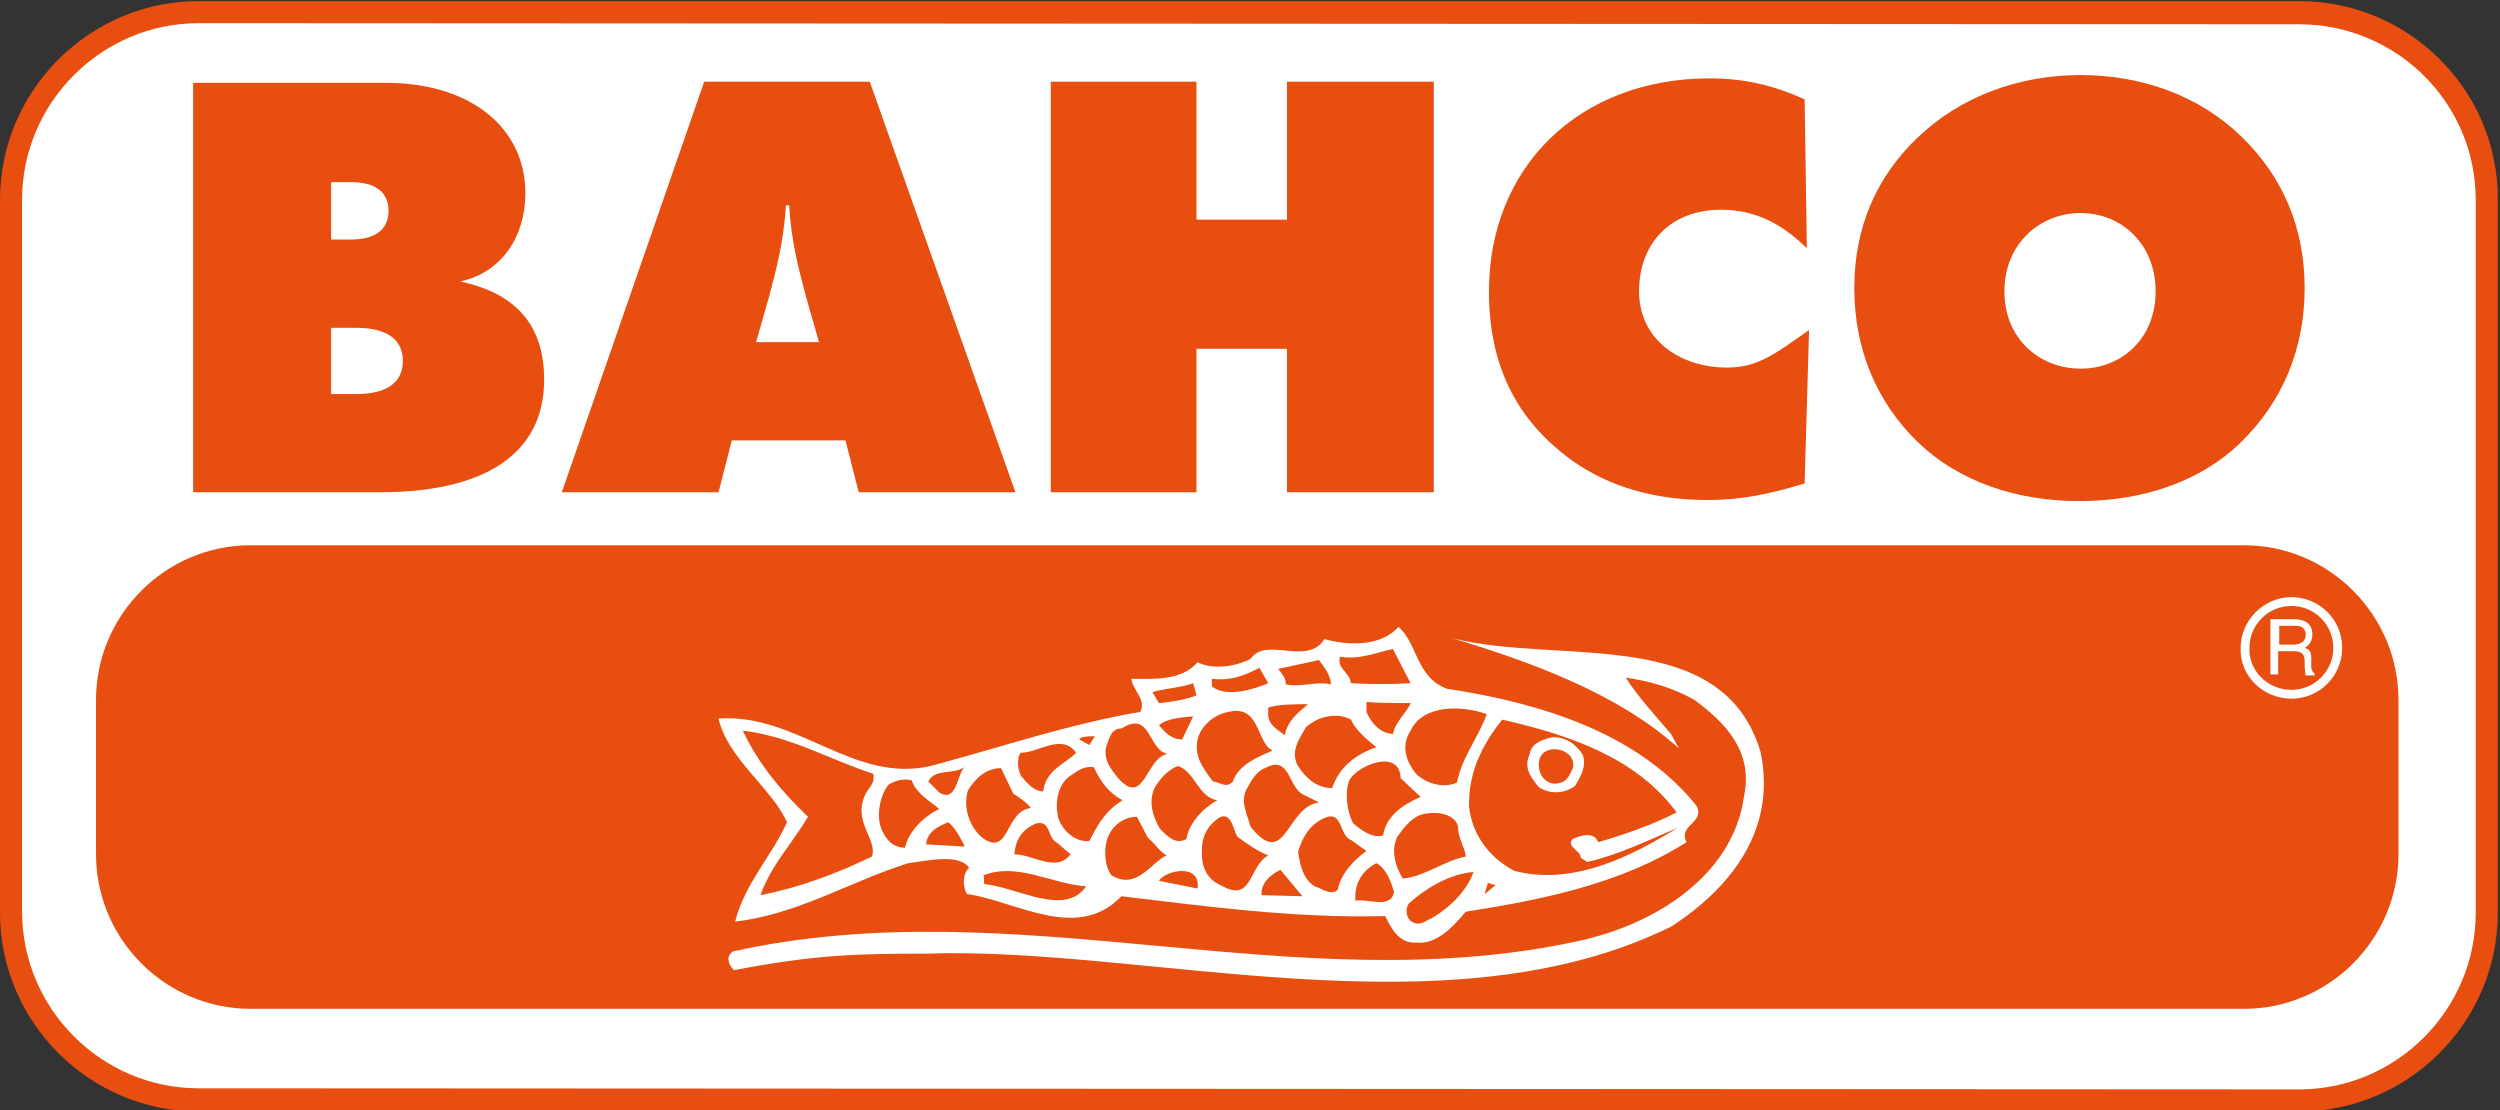 <?xml version="1.0" encoding="utf-8"?>
<!-- Generator: Adobe Illustrator 22.0.0, SVG Export Plug-In . SVG Version: 6.00 Build 0)  -->
<svg version="1.1" id="Lager_2" xmlns="http://www.w3.org/2000/svg" xmlns:xlink="http://www.w3.org/1999/xlink" x="0px" y="0px"
	 viewBox="0 0 226.5 100.6" style="enable-background:new 0 0 226.5 100.6;" xml:space="preserve">
<rect x="0" y="0" width="226.5" height="100.6" fill="#333333" stroke="none"/>
<style type="text/css">
	.st0{fill:#E84E0F;}
	.st1{fill:#FFFFFF;}
</style>
<path class="st0" d="M18,0.1c-9.9,0-18,8.1-18,18v64.6c0,9.9,8.1,18,18,18l190.3,0c9.9,0,18-8.1,18-18V18c0-9.9-8.1-17.9-18-17.9
	L18,0.1z"/>
<path class="st1" d="M2,82.6V18.1c0-8.8,7.2-16,16-16l190.3,0.1c8.8,0,16,7.1,16,15.9v64.6c0,8.8-7.2,16-16,16L18,98.6
	C9.2,98.6,2,91.4,2,82.6z"/>
<path class="st0" d="M217.3,77.4c0,7.7-6.3,14-14,14H22.7c-7.7,0-14-6.3-14-14v-14c0-7.7,6.3-14,14-14h180.6c7.7,0,14,6.3,14,14
	V77.4z"/>
<path class="st0" d="M30,16.5h1.8c2.2,0,3.4,0.9,3.4,2.6c0,1.7-1.2,2.6-3.4,2.6H30V16.5z M17.5,44.6h16.9c9.4,0,14.9-3.4,14.9-10.2
	c0-4.9-2.5-7.8-7.6-8.9c3.7-0.8,5.9-4,5.9-8c0-5.8-4.8-10-12.7-10H17.5V44.6z M30,29.7h2.3c2.8,0,4.2,1.1,4.2,3c0,1.9-1.4,3-4.2,3
	H30V29.7z"/>
<path class="st0" d="M68.5,31l1.2-4.2c0.5-2,1.3-4.6,1.5-8.2h0.3c0.2,3.6,1,6.2,1.5,8.2l1.2,4.2H68.5z M50.9,44.6h14.2l1.2-4.7h10.3
	l1.2,4.7H92L78.8,7.4h-15L50.9,44.6z"/>
<path class="st0" d="M95.2,7.4h13.2v12.5h8.2V7.4h13.3v37.2h-13.3v-13h-8.2v13H95.2V7.4z"/>
<path class="st0" d="M155.9,19c-4.4,0-7.4,2.9-7.4,7.4c0,4.3,3.6,6.9,8,6.9c2.8,0,4.4-1.3,7.4-3.4l-0.4,13.9c-3.3,1-5.8,1.5-8.8,1.5
	c-4.6,0-8.8-1.1-12.3-3.6c-5.1-3.7-7.5-8.7-7.5-15.3c0-11.3,8.2-19.3,20-19.3c3.1,0,5.7,0.6,8.6,1.9l0.2,13.5
	C161.3,20.1,158.8,19,155.9,19z"/>
<path class="st0" d="M188.5,33.4c-3.7,0-6.9-2.7-6.9-7c0-4.3,3.2-7.1,6.9-7.1c3.7,0,6.8,2.8,6.8,7.1
	C195.3,30.7,192.2,33.4,188.5,33.4z M208.8,26.1c0-5.5-2-10.1-5.7-13.7c-3.8-3.7-9-5.6-14.6-5.6c-5.7,0-10.9,2-14.7,5.6
	C170,16,168,20.6,168,26.1c0,5.5,2,10.3,5.7,13.9c3.8,3.7,9.1,5.4,14.7,5.4c5.6,0,10.9-1.7,14.6-5.3
	C206.8,36.4,208.8,31.6,208.8,26.1z"/>
<path class="st1" d="M131.1,62.4c8.5,1.3,17.3,4,22.6,10.6c0.8,1.6-1.7,1.7-0.9,3.3c-5.8,3.7-12.9,5.2-20,6.3
	c-1.1,1.3-2.6,3-4.5,2.8c-1.6,0.1-2.3-1.4-2.8-2.4c-8.4,0.2-16.3-0.9-23.9-1.8c-4,4.2-9.6,0.4-14-0.2c-0.4-0.7-0.4-1.8,0.2-2.4l0,0
	c-1-1.3-3.8-0.6-5.5-0.4c-5.4,1.7-9.9,4.6-15.7,5.3c0.9-3.5,3.3-5.9,4.7-9c-1.3-3-5.4-5.8-6.2-9.4c7.1-0.5,12.2,5.9,19.2,4.3
	c6.4-1.7,12.5-3.8,19-4.9c0.6-1.1-0.7-2-0.8-3c2.1,0,4.5,0.2,6-1.5c1.4,0.7,3.4,0.4,4.8-0.3c1.4-2.1,5.1,0.7,6.7-1.8
	c2.1,0.6,5.1,0.7,6.7-1.1C128.4,58.2,128.3,61.4,131.1,62.4z"/>
<path class="st1" d="M159.5,68.1c1.5,7.1-2.7,12.3-8,15.8c-20.3,10.1-47.8,1.8-67.6,2.5c-6.2,0-10.2,0.1-17.4,1.5
	c-0.6-0.6-0.7-1.3-0.1-1.7c25.7-5.7,50.8,4.6,76.4-0.9c7.2-1.5,14.2-6,15.2-13.1c0.9-4.2-1.8-6.8-4.5-8.8c-2-1.1-4-1.7-6.2-2
	c1,1.6,2.8,3.6,4.1,5.1l0.7,1.3c-5.5-5-13.6-7.9-20.6-10C141.2,60.3,156,56.5,159.5,68.1z"/>
<g>
	<path class="st1" d="M207.6,63.3c2.6,0,4.6-2.1,4.6-4.6c0-2.6-2.1-4.6-4.6-4.6c-2.5,0-4.6,2.1-4.6,4.6
		C202.9,61.2,205,63.3,207.6,63.3z"/>
	<path class="st1" d="M207.6,58.7"/>
</g>
<path class="st0" d="M127.8,61.9c-1.7,0.1-3.8,0.1-5.4,0c-0.1-1-1.3-1.3-1-2.4c1.8,0.3,3.3-0.4,4.8-0.7L127.8,61.9z"/>
<path class="st0" d="M120.6,62c-1.4-0.3-2.7,0.3-4.1,0c0-0.6-0.4-1-0.7-1.4l3.7-0.8C119.9,60.4,120.5,61,120.6,62z"/>
<path class="st0" d="M114.9,61.9c-1.4,0.6-3.8,1.3-5.1,0.3l0-0.7c1.7,0.2,3-0.3,4.3-1L114.9,61.9z"/>
<path class="st0" d="M108.4,63c-1,0.4-2.3,0.6-3.4,0.7l-0.6-1c1-0.3,2.6-0.4,3.7-0.8L108.4,63z"/>
<path class="st0" d="M127.8,63.7c-0.3,0.8-1.4,1.7-1.6,2.8c-1.3-0.1-2-1.1-2.4-2l0-0.9C125,63.7,126.5,63.7,127.8,63.7z"/>
<path class="st0" d="M118.5,63.8c-0.9,0.8-1.8,1.4-2.1,2.8c-0.8-0.6-1.6-1-1.5-2.1l0-0.4C115.9,63.8,117.3,63.8,118.5,63.8z"/>
<path class="st0" d="M134.7,64.7c-0.7,2-2.3,4-2.7,6.2c-1.3,0.6-3,0-3.8-0.9c-0.8-1.1-1.3-2.4-0.4-3.8
	C128.9,63.8,132.5,63.9,134.7,64.7z"/>
<path class="st0" d="M115.3,68c-1.4,0.6-3.1,1.3-3.6,2.8c-0.6,0.7-1.3,0-1.8,0c-1-1.3-1.7-2.3-1.4-3.8c0.3-1.3,1.6-2.3,2.8-2.5
	C114.2,63.8,113.8,67.3,115.3,68z"/>
<path class="st0" d="M124.7,67.7c-1.8,0.6-3.4,1.8-4,3.7c-1.4,0-2.4-0.9-3.1-2c-0.8-1.4,0.3-2.7,0.7-3.5c1.1-1,2.8-1.4,4.1-0.7
	C122.8,66.1,123.7,66.9,124.7,67.7z"/>
<path class="st0" d="M107.1,67c-1,0-1.6-0.7-2.1-1.3c0.7-0.6,2-0.7,3.1-0.8L107.1,67z"/>
<path class="st0" d="M151.9,73.6c-2.1,1.1-4.7,2-7.1,2.7c-0.4-1-1.6-0.6-2.3-0.3c-0.7,0.7,0.8,1.1,0.7,1.7l0.6,0.4
	c3-0.7,5.8-2.1,8.2-3.1c-4.1,2.5-9.4,5.3-14.8,3.9c-2.1-1.1-3.8-3.1-4.1-5.8c-0.1-3.3,1.4-5.9,3-7.9
	C142.2,66.6,148.2,68.6,151.9,73.6z"/>
<path class="st0" d="M105.8,68.3c-2,0.3-2.1,4.9-4.5,2.2c-0.7-0.9-1.3-1.6-1.1-2.8c0.3-0.7,0.4-1.7,1.4-1.7
	C104.3,64.3,104,68,105.8,68.3z"/>
<path class="st0" d="M79.1,70.1c0.3,1-0.7,1.4-0.9,2.4c-0.7,2.1,1.3,3.7,0.8,5.1c-3.1,1.5-6.5,2.8-10.1,3.5c1-2.8,2.9-4.7,4.3-7.1
	c-2.4-2.3-4.5-4.8-5.9-7.8C71.6,66.7,75.1,68.8,79.1,70.1z"/>
<path class="st1" d="M143.4,68.4c0.4,1.1-0.3,2.1-0.7,2.8c-0.9,0.7-2.3,0.8-3.3,0.1c-0.7-0.9-1.4-1.7-0.8-3c0.1-0.9,1.1-1.3,2-1.5
	C141.8,66.7,142.9,67.5,143.4,68.4z"/>
<path class="st0" d="M98.7,67.5L97.8,67c0-0.3,1.1-0.3,1.4-0.3L98.7,67.5z"/>
<path class="st0" d="M97.5,68.2c-1.1,1.1-2.7,1.5-3,3.5c-0.8,0-1.4-0.7-2-1.4c-0.3-0.6-0.4-1.7,0-2.1C94.1,68.2,96.2,66.4,97.5,68.2
	z"/>
<path class="st0" d="M126.9,70.5l1.8,1.7c-1.6,0.7-3.1,1.7-3.4,3.5c-1,0.3-2.1-0.6-2.7-1.1c-0.6-1.1-0.8-3-0.3-4
	C123.1,69.3,126.8,67.8,126.9,70.5z"/>
<path class="st0" d="M118.1,72l1.4,0.7c-3,0.4-3,6.2-6.2,2.2c-0.3-1.1-1-2.4-0.3-3.5c0.3-0.6,0.9-1.6,1.6-1.8
	C116.9,68.3,116.7,71.4,118.1,72z"/>
<path class="st0" d="M87.4,69.5c-0.7,0.6-0.7,3.3-2.3,2.3l-1-1C84.7,69.6,86.4,70.2,87.4,69.5z"/>
<path class="st0" d="M101.7,72.5c-1.6,1-2.3,2.3-3,3.7c-1.4,0.1-2.4-1-2.8-2c-0.4-1.6,0-3.3,1.2-4c0.6-0.4,1.1-0.8,2-0.7
	C99.7,70.8,100.4,71.8,101.7,72.5z"/>
<path class="st0" d="M110.3,72.5c-1.3,0.7-2.6,2.1-2.8,3.5c-1,0.6-1.8-0.3-2.4-0.9c-0.6-1-1.1-2.4-0.5-3.7c0.4-0.7,1.1-1.6,2.1-2
	C108.2,69.8,108.6,72.3,110.3,72.5z"/>
<path class="st0" d="M91.8,71.9c0.6,0.4,1.1,0.7,1.6,1.3c-2.4,0.3-1.9,4.5-4.4,2.7c-1.1-0.9-1.8-2.7-1.3-4.3c0.7-1.1,1.6-2,3-2
	L91.8,71.9z"/>
<path class="st0" d="M85.1,73.3c-1.3,0.6-2.8,2-3.1,3.5c-1.1,0-1.7-0.7-2.1-1.6c-0.6-1.3-0.1-3.3,0.6-4.1c0.6-0.4,1.4-0.6,2.1-0.4
	C83,71.9,84.3,72.6,85.1,73.3z"/>
<path class="st0" d="M132.1,74.9c0,1.1,0.6,1.8,0.7,2.7c-2,0.4-3.7,1.8-5.7,2c-0.7-1.1-1.1-2.6-0.5-3.8c0.6-0.8,1.4-2,2.7-2.1
	C130.5,73.5,131.9,73.9,132.1,74.9z"/>
<path class="st0" d="M114.9,77.5c-1.8,1-1.4,4.4-4.3,2.7c-1-0.4-1.7-1.4-1.7-2.7c-0.1-1.6,0.4-2.7,1.7-3.5c1-0.3,1.1,1.1,1.5,1.8
	C112.9,76.4,113.9,77.1,114.9,77.5z"/>
<path class="st0" d="M104,75.9c0.7,0.6,1.1,1.3,1.7,1.6c-1.4,0.6-2.7,3.2-5,1.8c-0.7-0.9-0.7-2.6-0.3-3.5c0.4-1,1.4-1.8,2.6-1.8
	L104,75.9z"/>
<path class="st0" d="M123.8,77.1c-1.1,0.8-2.3,2-2.6,3.5c-0.6,0.6-1.4-0.1-2.1-0.3c-1.1-0.7-1.3-2-1.5-3.1c0.4-1.4,1.1-2.5,2.4-3.1
	c1.7-0.7,1.3,1.6,2.4,2L123.8,77.1z"/>
<path class="st0" d="M95.7,76.3l1.3,1.1c-1.3,1.7-3.4,0-5.1,0c0.1-1.3,0.7-2.3,2-2.8C95.2,74.3,94.9,75.9,95.7,76.3z"/>
<path class="st0" d="M87.4,76.7l-3.5-0.2c0.1-1.1,1-1.6,2-2C86.4,74.8,87.1,76,87.4,76.7z"/>
<path class="st0" d="M126.3,80.8c-0.3,1.6-2.3,0.6-3.5,0.8c-0.1-1.6,0.6-2.7,1.9-3.4C125.6,78.7,126,79.8,126.3,80.8z"/>
<path class="st0" d="M98.4,80.3c-1.9,2.8-6.2,0.1-9.2-0.2c-0.1-0.1,0-0.6-0.1-0.8C92.2,78.1,95.3,80.1,98.4,80.3z"/>
<path class="st0" d="M114.3,81.1c-0.1-1,0.7-1.8,1.7-2.3l2,2.4L114.3,81.1z"/>
<path class="st0" d="M108.5,80.5l-3.5-0.7C105.5,78.9,108.8,78.1,108.5,80.5z"/>
<path class="st0" d="M133.5,79c-0.6,1.7-2.1,3.2-3.8,4.2c-0.4,0.1-0.9,0.7-1.6,0.4c-0.8-0.3-0.8-1.4-0.4-1.8
	C129.3,80.4,131.3,79.2,133.5,79z"/>
<polygon class="st0" points="134.5,81 134.8,80 135.5,80.2 "/>
<g>
	<path class="st0" d="M207.6,58.6"/>
	<path class="st0" d="M207.6,62.5c2.1,0,3.8-1.7,3.8-3.8c0-2.1-1.7-3.8-3.8-3.8c-2.1,0-3.8,1.7-3.8,3.8
		C203.7,60.7,205.4,62.5,207.6,62.5z"/>
</g>
<path class="st1" d="M206.5,56.7h1.6c0.2,0,0.8,0.1,0.8,0.8c0,0.7-0.6,0.9-1.1,0.9h-1.3V56.7z M206.5,59h1.4c0.8,0,0.9,0.5,0.9,0.9
	c0,0.2,0,1,0.1,1.3h0.8V61c-0.2-0.1-0.2-0.2-0.3-0.5l0-0.9c0-0.7-0.3-0.8-0.6-0.9c0.3-0.2,0.7-0.5,0.7-1.2c0-1.1-0.8-1.4-1.7-1.4
	h-2.1v5h0.7V59z"/>
<path class="st0" d="M142.5,69.6c-0.3,0.6-0.5,1.4-1.7,1.4c-1.1-0.1-1.6-1.3-1.3-2.3C140.1,67.2,142.9,67.9,142.5,69.6z"/>
</svg>
